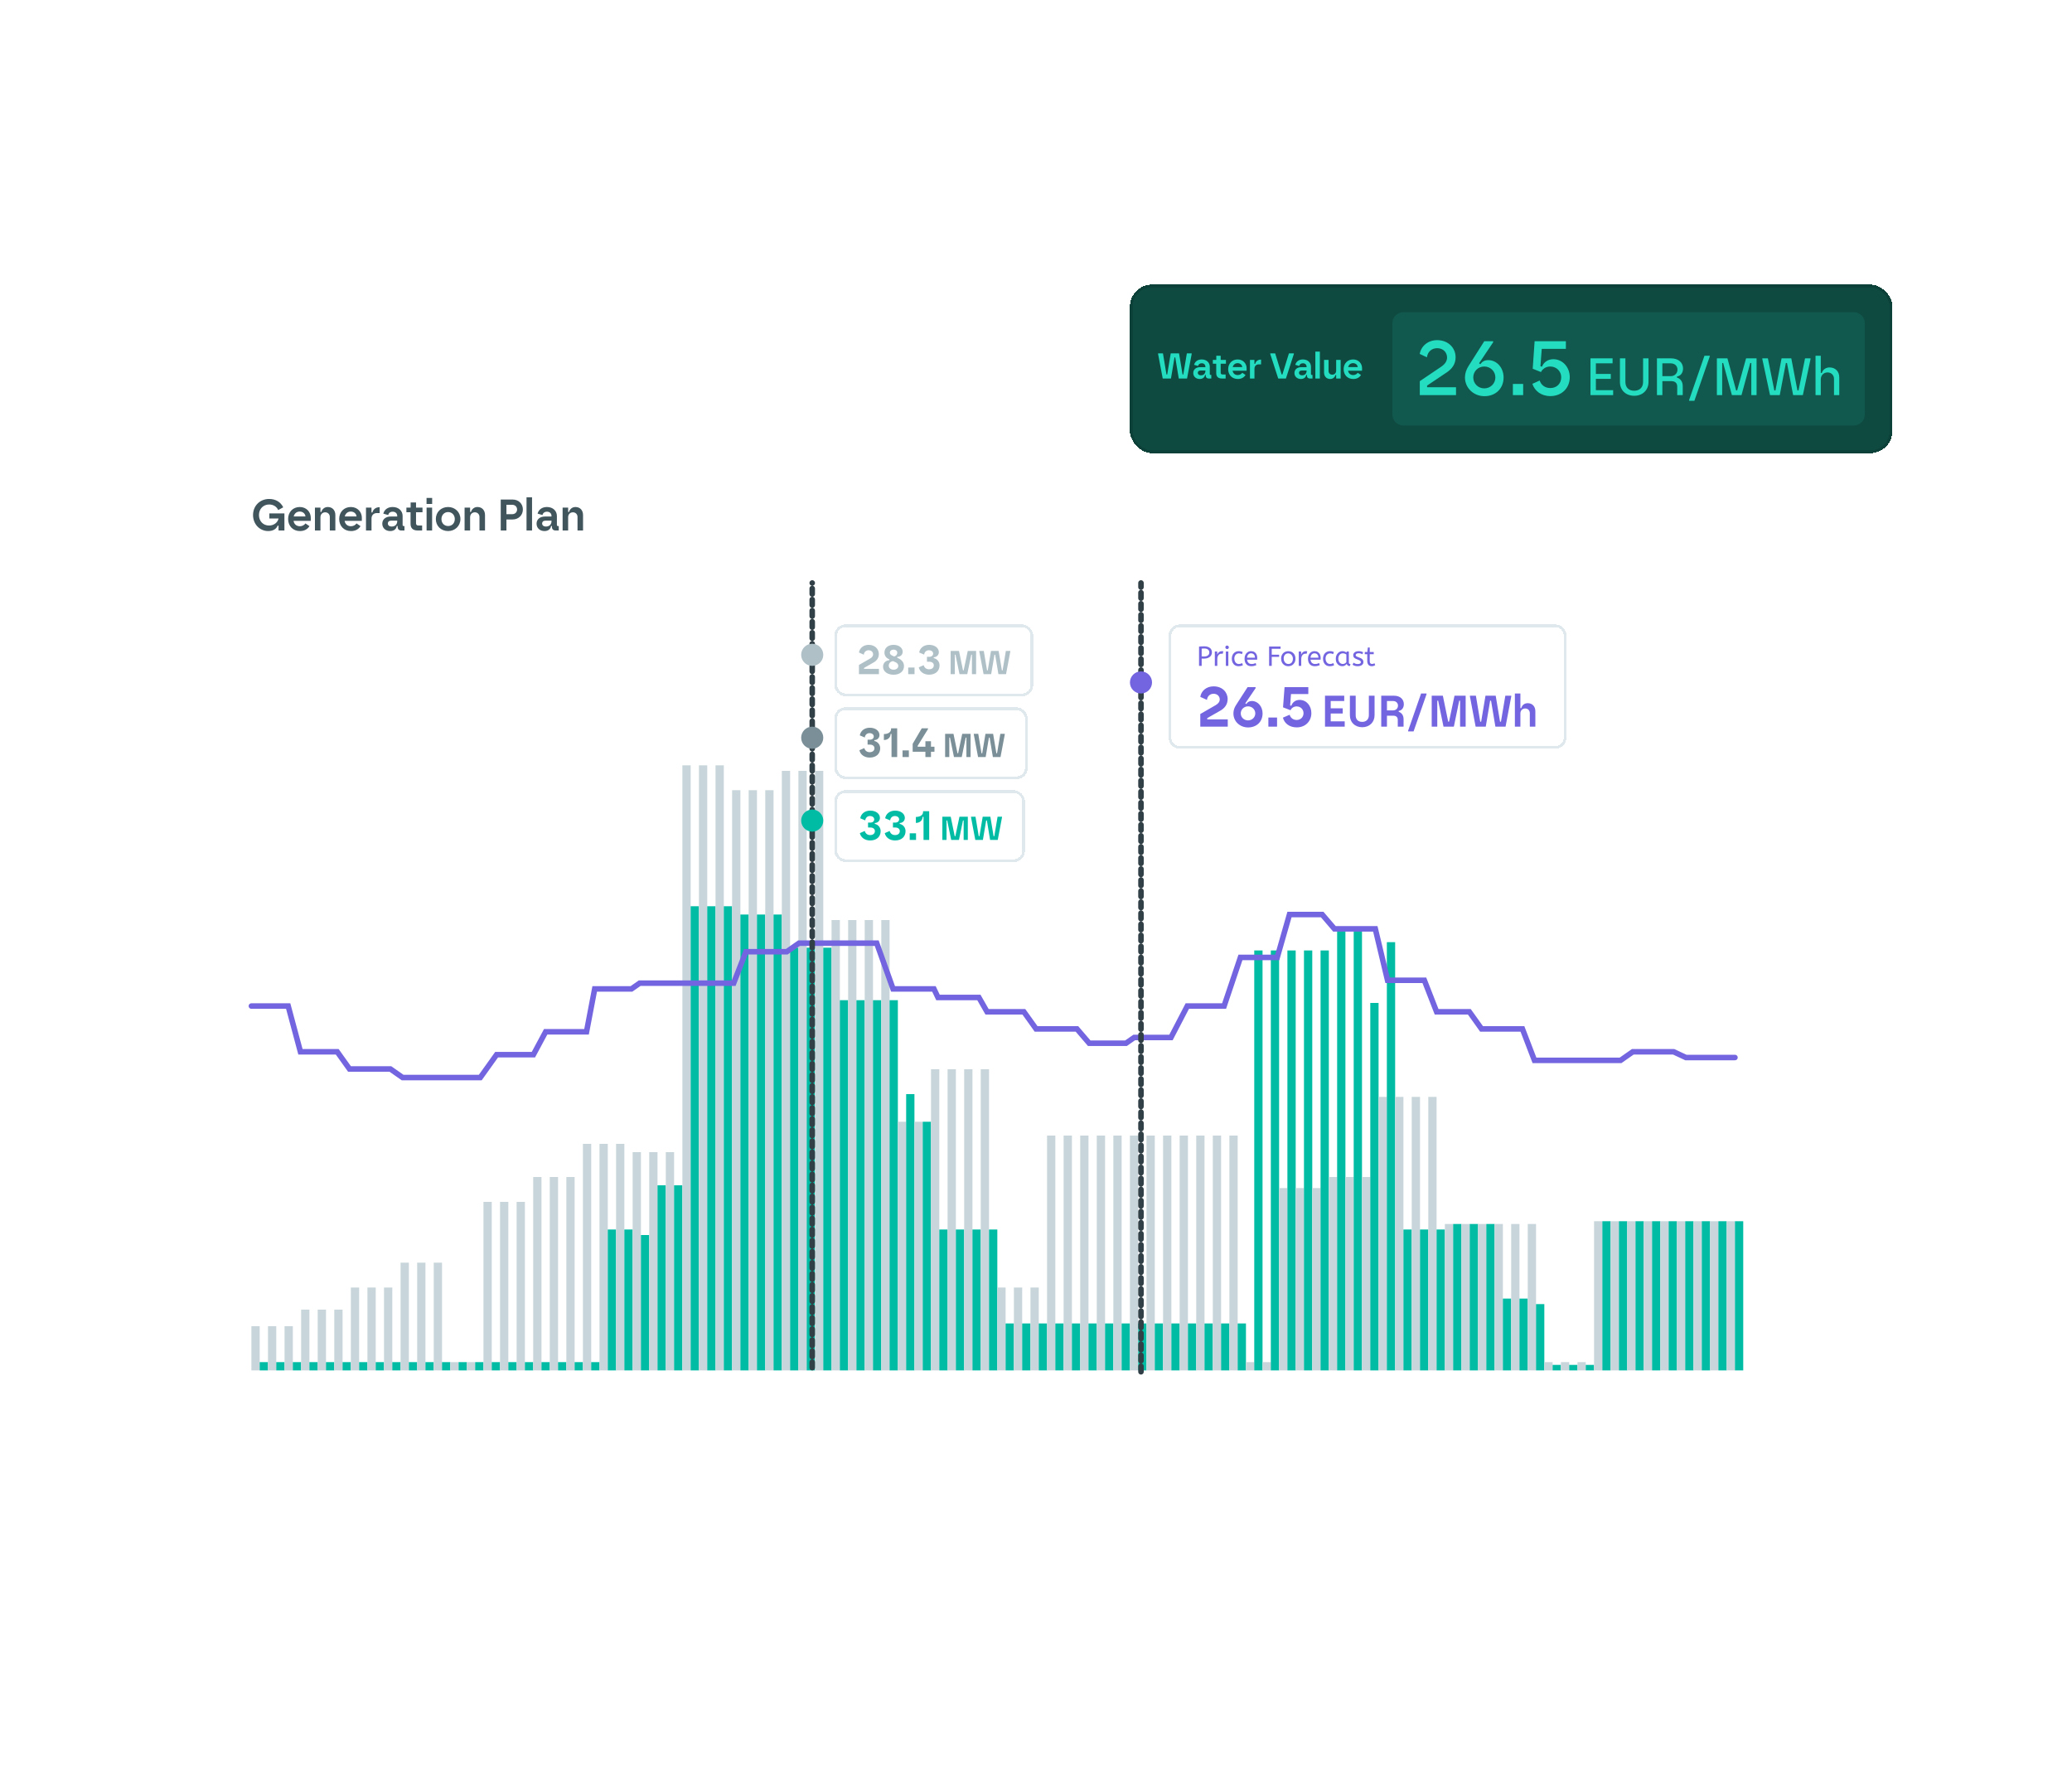 <svg width="750" height="640" viewBox="0 0 750 640" fill="none" xmlns="http://www.w3.org/2000/svg">
<line opacity="0.2" x1="17" y1="479.5" x2="703" y2="479.5" stroke="white"/>
<line opacity="0.18" x1="17" y1="459.5" x2="703" y2="459.5" stroke="white"/>
<line opacity="0.16" x1="17" y1="439.5" x2="703" y2="439.5" stroke="white"/>
<line opacity="0.14" x1="17" y1="419.5" x2="703" y2="419.5" stroke="white"/>
<line opacity="0.12" x1="17" y1="399.5" x2="703" y2="399.5" stroke="white"/>
<line opacity="0.1" x1="17" y1="379.5" x2="703" y2="379.5" stroke="white"/>
<line opacity="0.08" x1="17" y1="359.5" x2="703" y2="359.5" stroke="white"/>
<line opacity="0.06" x1="17" y1="339.5" x2="703" y2="339.5" stroke="white"/>
<line opacity="0.04" x1="17" y1="319.5" x2="703" y2="319.5" stroke="white"/>
<g filter="url(#filter0_d_1190_16942)">
<rect x="67" y="139" width="585" height="362" rx="8" fill="white"/>
<path d="M97.496 172.664V170.824H102.952V177H100.824V175.256H100.504C100.008 176.488 98.792 177.208 97.08 177.208C93.992 177.208 91.592 174.712 91.592 171.4C91.592 168.088 94.072 165.592 97.416 165.592C99.848 165.592 101.624 166.76 102.52 168.616L100.696 169.608C100.168 168.392 98.968 167.592 97.416 167.592C95.32 167.592 93.736 169.176 93.736 171.4C93.736 173.656 95.288 175.208 97.384 175.208C99.064 175.208 100.504 174.184 100.824 172.664H97.496ZM110.563 174.44L112.019 175.432C111.251 176.616 110.099 177.208 108.563 177.208C106.083 177.208 104.291 175.432 104.291 172.824C104.291 170.312 106.035 168.504 108.515 168.504C110.931 168.504 112.547 170.328 112.499 172.52L112.483 173.528H106.259C106.467 174.76 107.347 175.464 108.563 175.464C109.411 175.464 110.195 175.016 110.563 174.44ZM108.515 170.152C107.379 170.152 106.579 170.824 106.307 171.912H110.563C110.515 170.968 109.651 170.152 108.515 170.152ZM113.994 177V168.712H115.994V170.296H116.314C116.57 169.288 117.466 168.504 118.634 168.504C120.41 168.504 121.386 169.784 121.386 171.4V177H119.386V172.104C119.386 171.128 118.682 170.424 117.722 170.424C116.698 170.424 115.994 171.16 115.994 172.184V177H113.994ZM129.048 174.44L130.504 175.432C129.736 176.616 128.584 177.208 127.048 177.208C124.568 177.208 122.776 175.432 122.776 172.824C122.776 170.312 124.52 168.504 127 168.504C129.416 168.504 131.032 170.328 130.984 172.52L130.968 173.528H124.744C124.952 174.76 125.832 175.464 127.048 175.464C127.896 175.464 128.68 175.016 129.048 174.44ZM127 170.152C125.864 170.152 125.064 170.824 124.792 171.912H129.048C129 170.968 128.136 170.152 127 170.152ZM132.478 177V168.712H134.462V170.472H134.798C135.07 169.368 135.966 168.568 137.422 168.568V170.696H136.398C135.182 170.696 134.478 171.544 134.478 172.648V177H132.478ZM143.943 175.752V175.384H143.623C143.447 176.52 142.567 177.208 141.239 177.208C139.591 177.208 138.375 176.136 138.375 174.536C138.375 172.984 139.575 171.944 141.447 171.944H143.783V171.736C143.783 170.84 143.143 170.2 142.135 170.2C141.191 170.2 140.647 170.76 140.519 171.4L138.743 170.904C139.143 169.384 140.423 168.504 142.135 168.504C144.391 168.504 145.735 169.992 145.735 171.736V175.016C145.735 175.272 145.879 175.4 146.151 175.4H146.407V177H145.239C144.423 177 143.943 176.504 143.943 175.752ZM143.783 173.64V173.432H141.703C140.887 173.432 140.391 173.784 140.391 174.488C140.391 175.128 140.951 175.576 141.735 175.576C143.079 175.576 143.783 174.744 143.783 173.64ZM148.606 174.552V170.392H147.102V168.712H148.638V166.856H150.59V168.712H152.926V170.392H150.59V174.36C150.59 174.92 150.862 175.192 151.406 175.192H152.798V177H151.182C149.47 177 148.606 176.184 148.606 174.552ZM154.412 177V168.712H156.412V177H154.412ZM154.396 167.4V165.224H156.428V167.4H154.396ZM157.76 172.856C157.76 170.344 159.632 168.504 162.208 168.504C164.704 168.504 166.656 170.36 166.656 172.856C166.656 175.352 164.704 177.208 162.208 177.208C159.632 177.208 157.76 175.368 157.76 172.856ZM162.208 175.384C163.6 175.384 164.624 174.376 164.624 172.856C164.624 171.384 163.568 170.328 162.208 170.328C160.848 170.328 159.792 171.384 159.792 172.856C159.792 174.376 160.816 175.384 162.208 175.384ZM168.166 177V168.712H170.166V170.296H170.486C170.742 169.288 171.638 168.504 172.806 168.504C174.582 168.504 175.558 169.784 175.558 171.4V177H173.558V172.104C173.558 171.128 172.854 170.424 171.894 170.424C170.87 170.424 170.166 171.16 170.166 172.184V177H168.166ZM181.25 177V165.8H185.554C187.73 165.8 189.266 167.336 189.266 169.4C189.266 171.432 187.714 173.016 185.554 173.016H183.314V177H181.25ZM183.314 171.096H185.426C186.434 171.096 187.17 170.376 187.17 169.4C187.17 168.424 186.434 167.704 185.426 167.704H183.314V171.096ZM190.585 177V165H192.585V177H190.585ZM199.787 175.752V175.384H199.467C199.291 176.52 198.411 177.208 197.083 177.208C195.435 177.208 194.219 176.136 194.219 174.536C194.219 172.984 195.419 171.944 197.291 171.944H199.627V171.736C199.627 170.84 198.987 170.2 197.979 170.2C197.035 170.2 196.491 170.76 196.363 171.4L194.587 170.904C194.987 169.384 196.267 168.504 197.979 168.504C200.235 168.504 201.579 169.992 201.579 171.736V175.016C201.579 175.272 201.723 175.4 201.995 175.4H202.251V177H201.083C200.267 177 199.787 176.504 199.787 175.752ZM199.627 173.64V173.432H197.547C196.731 173.432 196.235 173.784 196.235 174.488C196.235 175.128 196.795 175.576 197.579 175.576C198.923 175.576 199.627 174.744 199.627 173.64ZM203.65 177V168.712H205.65V170.296H205.97C206.226 169.288 207.122 168.504 208.29 168.504C210.066 168.504 211.042 169.784 211.042 171.4V177H209.042V172.104C209.042 171.128 208.338 170.424 207.378 170.424C206.354 170.424 205.65 171.16 205.65 172.184V177H203.65Z" fill="#41555D"/>
<line x1="92.5" y1="465" x2="92.5" y2="481" stroke="#C8D6DB" stroke-width="3"/>
<line x1="95.5" y1="478" x2="95.5" y2="481" stroke="#00BCA4" stroke-width="3"/>
<line x1="98.5" y1="465" x2="98.5" y2="481" stroke="#C8D6DB" stroke-width="3"/>
<line x1="101.5" y1="478" x2="101.5" y2="481" stroke="#00BCA4" stroke-width="3"/>
<line x1="104.5" y1="465" x2="104.5" y2="481" stroke="#C8D6DB" stroke-width="3"/>
<line x1="107.5" y1="478" x2="107.5" y2="481" stroke="#00BCA4" stroke-width="3"/>
<line x1="110.5" y1="459" x2="110.5" y2="481" stroke="#C8D6DB" stroke-width="3"/>
<line x1="113.5" y1="478" x2="113.5" y2="481" stroke="#00BCA4" stroke-width="3"/>
<line x1="116.5" y1="459" x2="116.5" y2="481" stroke="#C8D6DB" stroke-width="3"/>
<line x1="119.5" y1="478" x2="119.5" y2="481" stroke="#00BCA4" stroke-width="3"/>
<line x1="122.5" y1="459" x2="122.5" y2="481" stroke="#C8D6DB" stroke-width="3"/>
<line x1="125.5" y1="478" x2="125.5" y2="481" stroke="#00BCA4" stroke-width="3"/>
<line x1="128.5" y1="451" x2="128.5" y2="481" stroke="#C8D6DB" stroke-width="3"/>
<line x1="131.5" y1="478" x2="131.5" y2="481" stroke="#00BCA4" stroke-width="3"/>
<line x1="134.5" y1="451" x2="134.5" y2="481" stroke="#C8D6DB" stroke-width="3"/>
<line x1="137.5" y1="478" x2="137.5" y2="481" stroke="#00BCA4" stroke-width="3"/>
<line x1="140.5" y1="451" x2="140.5" y2="481" stroke="#C8D6DB" stroke-width="3"/>
<line x1="143.5" y1="478" x2="143.5" y2="481" stroke="#00BCA4" stroke-width="3"/>
<line x1="146.5" y1="442" x2="146.5" y2="481" stroke="#C8D6DB" stroke-width="3"/>
<line x1="149.5" y1="478" x2="149.5" y2="481" stroke="#00BCA4" stroke-width="3"/>
<line x1="152.5" y1="442" x2="152.5" y2="481" stroke="#C8D6DB" stroke-width="3"/>
<line x1="155.5" y1="478" x2="155.5" y2="481" stroke="#00BCA4" stroke-width="3"/>
<line x1="158.5" y1="442" x2="158.5" y2="481" stroke="#C8D6DB" stroke-width="3"/>
<line x1="161.5" y1="478" x2="161.5" y2="481" stroke="#00BCA4" stroke-width="3"/>
<line x1="164.5" y1="478" x2="164.5" y2="481" stroke="#C8D6DB" stroke-width="3"/>
<line x1="167.5" y1="478" x2="167.5" y2="481" stroke="#00BCA4" stroke-width="3"/>
<line x1="170.5" y1="478" x2="170.5" y2="481" stroke="#C8D6DB" stroke-width="3"/>
<line x1="173.5" y1="478" x2="173.5" y2="481" stroke="#00BCA4" stroke-width="3"/>
<line x1="176.5" y1="420" x2="176.5" y2="481" stroke="#C8D6DB" stroke-width="3"/>
<line x1="179.5" y1="478" x2="179.5" y2="481" stroke="#00BCA4" stroke-width="3"/>
<line x1="182.5" y1="420" x2="182.5" y2="481" stroke="#C8D6DB" stroke-width="3"/>
<line x1="185.5" y1="478" x2="185.5" y2="481" stroke="#00BCA4" stroke-width="3"/>
<line x1="188.5" y1="420" x2="188.5" y2="481" stroke="#C8D6DB" stroke-width="3"/>
<line x1="191.5" y1="478" x2="191.5" y2="481" stroke="#00BCA4" stroke-width="3"/>
<line x1="194.5" y1="411" x2="194.5" y2="481" stroke="#C8D6DB" stroke-width="3"/>
<line x1="197.5" y1="478" x2="197.5" y2="481" stroke="#00BCA4" stroke-width="3"/>
<line x1="200.5" y1="411" x2="200.5" y2="481" stroke="#C8D6DB" stroke-width="3"/>
<line x1="203.5" y1="478" x2="203.5" y2="481" stroke="#00BCA4" stroke-width="3"/>
<line x1="206.5" y1="411" x2="206.5" y2="481" stroke="#C8D6DB" stroke-width="3"/>
<line x1="209.5" y1="478" x2="209.5" y2="481" stroke="#00BCA4" stroke-width="3"/>
<line x1="212.5" y1="399" x2="212.5" y2="481" stroke="#C8D6DB" stroke-width="3"/>
<line x1="215.5" y1="478" x2="215.5" y2="481" stroke="#00BCA4" stroke-width="3"/>
<line x1="218.5" y1="399" x2="218.5" y2="481" stroke="#C8D6DB" stroke-width="3"/>
<line x1="221.5" y1="430" x2="221.5" y2="481" stroke="#00BCA4" stroke-width="3"/>
<line x1="224.5" y1="399" x2="224.5" y2="481" stroke="#C8D6DB" stroke-width="3"/>
<line x1="227.5" y1="430" x2="227.5" y2="481" stroke="#00BCA4" stroke-width="3"/>
<line x1="230.5" y1="402" x2="230.5" y2="481" stroke="#C8D6DB" stroke-width="3"/>
<line x1="233.5" y1="432" x2="233.5" y2="481" stroke="#00BCA4" stroke-width="3"/>
<line x1="236.5" y1="402" x2="236.5" y2="481" stroke="#C8D6DB" stroke-width="3"/>
<line x1="239.5" y1="414" x2="239.5" y2="481" stroke="#00BCA4" stroke-width="3"/>
<line x1="242.5" y1="402" x2="242.5" y2="481" stroke="#C8D6DB" stroke-width="3"/>
<line x1="245.5" y1="414" x2="245.5" y2="481" stroke="#00BCA4" stroke-width="3"/>
<line x1="248.5" y1="262" x2="248.5" y2="481" stroke="#C8D6DB" stroke-width="3"/>
<line x1="251.5" y1="313" x2="251.5" y2="481" stroke="#00BCA4" stroke-width="3"/>
<line x1="254.5" y1="262" x2="254.5" y2="481" stroke="#C8D6DB" stroke-width="3"/>
<line x1="257.5" y1="313" x2="257.5" y2="481" stroke="#00BCA4" stroke-width="3"/>
<line x1="260.5" y1="262" x2="260.5" y2="481" stroke="#C8D6DB" stroke-width="3"/>
<line x1="263.5" y1="313" x2="263.5" y2="481" stroke="#00BCA4" stroke-width="3"/>
<line x1="266.5" y1="271" x2="266.5" y2="481" stroke="#C8D6DB" stroke-width="3"/>
<line x1="269.5" y1="316" x2="269.5" y2="481" stroke="#00BCA4" stroke-width="3"/>
<line x1="272.5" y1="271" x2="272.5" y2="481" stroke="#C8D6DB" stroke-width="3"/>
<line x1="275.5" y1="316" x2="275.5" y2="481" stroke="#00BCA4" stroke-width="3"/>
<line x1="278.5" y1="271" x2="278.5" y2="481" stroke="#C8D6DB" stroke-width="3"/>
<line x1="281.5" y1="316" x2="281.5" y2="481" stroke="#00BCA4" stroke-width="3"/>
<line x1="284.5" y1="264" x2="284.5" y2="481" stroke="#C8D6DB" stroke-width="3"/>
<line x1="287.5" y1="328" x2="287.5" y2="481" stroke="#00BCA4" stroke-width="3"/>
<line x1="290.5" y1="264" x2="290.5" y2="481" stroke="#C8D6DB" stroke-width="3"/>
<line x1="293.5" y1="328" x2="293.5" y2="481" stroke="#00BCA4" stroke-width="3"/>
<line x1="296.5" y1="264" x2="296.5" y2="481" stroke="#C8D6DB" stroke-width="3"/>
<line x1="299.5" y1="328" x2="299.5" y2="481" stroke="#00BCA4" stroke-width="3"/>
<line x1="302.5" y1="318" x2="302.5" y2="481" stroke="#C8D6DB" stroke-width="3"/>
<line x1="305.5" y1="347" x2="305.5" y2="481" stroke="#00BCA4" stroke-width="3"/>
<line x1="308.5" y1="318" x2="308.5" y2="481" stroke="#C8D6DB" stroke-width="3"/>
<line x1="311.5" y1="347" x2="311.5" y2="481" stroke="#00BCA4" stroke-width="3"/>
<line x1="314.5" y1="318" x2="314.5" y2="481" stroke="#C8D6DB" stroke-width="3"/>
<line x1="317.5" y1="347" x2="317.5" y2="481" stroke="#00BCA4" stroke-width="3"/>
<line x1="320.5" y1="318" x2="320.5" y2="481" stroke="#C8D6DB" stroke-width="3"/>
<line x1="323.5" y1="347" x2="323.5" y2="481" stroke="#00BCA4" stroke-width="3"/>
<line x1="326.5" y1="391" x2="326.5" y2="481" stroke="#C8D6DB" stroke-width="3"/>
<line x1="329.5" y1="381" x2="329.5" y2="481" stroke="#00BCA4" stroke-width="3"/>
<line x1="332.5" y1="391" x2="332.5" y2="481" stroke="#C8D6DB" stroke-width="3"/>
<line x1="335.5" y1="391" x2="335.5" y2="481" stroke="#00BCA4" stroke-width="3"/>
<line x1="338.5" y1="372" x2="338.5" y2="481" stroke="#C8D6DB" stroke-width="3"/>
<line x1="341.5" y1="430" x2="341.5" y2="481" stroke="#00BCA4" stroke-width="3"/>
<line x1="344.5" y1="372" x2="344.5" y2="481" stroke="#C8D6DB" stroke-width="3"/>
<line x1="347.5" y1="430" x2="347.5" y2="481" stroke="#00BCA4" stroke-width="3"/>
<line x1="350.5" y1="372" x2="350.5" y2="481" stroke="#C8D6DB" stroke-width="3"/>
<line x1="353.5" y1="430" x2="353.5" y2="481" stroke="#00BCA4" stroke-width="3"/>
<line x1="356.5" y1="372" x2="356.5" y2="481" stroke="#C8D6DB" stroke-width="3"/>
<line x1="359.5" y1="430" x2="359.5" y2="481" stroke="#00BCA4" stroke-width="3"/>
<line x1="362.5" y1="451" x2="362.5" y2="481" stroke="#C8D6DB" stroke-width="3"/>
<line x1="365.5" y1="464" x2="365.5" y2="481" stroke="#00BCA4" stroke-width="3"/>
<line x1="368.5" y1="451" x2="368.5" y2="481" stroke="#C8D6DB" stroke-width="3"/>
<line x1="371.5" y1="464" x2="371.5" y2="481" stroke="#00BCA4" stroke-width="3"/>
<line x1="374.5" y1="451" x2="374.5" y2="481" stroke="#C8D6DB" stroke-width="3"/>
<line x1="377.5" y1="464" x2="377.5" y2="481" stroke="#00BCA4" stroke-width="3"/>
<line x1="380.5" y1="396" x2="380.5" y2="481" stroke="#C8D6DB" stroke-width="3"/>
<line x1="383.5" y1="464" x2="383.5" y2="481" stroke="#00BCA4" stroke-width="3"/>
<line x1="386.5" y1="396" x2="386.5" y2="481" stroke="#C8D6DB" stroke-width="3"/>
<line x1="389.5" y1="464" x2="389.5" y2="481" stroke="#00BCA4" stroke-width="3"/>
<line x1="392.5" y1="396" x2="392.5" y2="481" stroke="#C8D6DB" stroke-width="3"/>
<line x1="395.5" y1="464" x2="395.5" y2="481" stroke="#00BCA4" stroke-width="3"/>
<line x1="398.5" y1="396" x2="398.5" y2="481" stroke="#C8D6DB" stroke-width="3"/>
<line x1="401.5" y1="464" x2="401.5" y2="481" stroke="#00BCA4" stroke-width="3"/>
<line x1="404.5" y1="396" x2="404.5" y2="481" stroke="#C8D6DB" stroke-width="3"/>
<line x1="407.5" y1="464" x2="407.5" y2="481" stroke="#00BCA4" stroke-width="3"/>
<line x1="410.5" y1="396" x2="410.5" y2="481" stroke="#C8D6DB" stroke-width="3"/>
<line x1="413.5" y1="464" x2="413.5" y2="481" stroke="#00BCA4" stroke-width="3"/>
<line x1="416.5" y1="396" x2="416.5" y2="481" stroke="#C8D6DB" stroke-width="3"/>
<line x1="419.5" y1="464" x2="419.5" y2="481" stroke="#00BCA4" stroke-width="3"/>
<line x1="422.5" y1="396" x2="422.5" y2="481" stroke="#C8D6DB" stroke-width="3"/>
<line x1="425.5" y1="464" x2="425.5" y2="481" stroke="#00BCA4" stroke-width="3"/>
<line x1="428.5" y1="396" x2="428.5" y2="481" stroke="#C8D6DB" stroke-width="3"/>
<line x1="431.5" y1="464" x2="431.5" y2="481" stroke="#00BCA4" stroke-width="3"/>
<line x1="434.5" y1="396" x2="434.5" y2="481" stroke="#C8D6DB" stroke-width="3"/>
<line x1="437.5" y1="464" x2="437.5" y2="481" stroke="#00BCA4" stroke-width="3"/>
<line x1="440.5" y1="396" x2="440.5" y2="481" stroke="#C8D6DB" stroke-width="3"/>
<line x1="443.5" y1="464" x2="443.5" y2="481" stroke="#00BCA4" stroke-width="3"/>
<line x1="446.5" y1="396" x2="446.5" y2="481" stroke="#C8D6DB" stroke-width="3"/>
<line x1="449.5" y1="464" x2="449.5" y2="481" stroke="#00BCA4" stroke-width="3"/>
<line x1="452.5" y1="478" x2="452.5" y2="481" stroke="#C8D6DB" stroke-width="3"/>
<line x1="455.5" y1="329" x2="455.5" y2="481" stroke="#00BCA4" stroke-width="3"/>
<line x1="458.5" y1="478" x2="458.5" y2="481" stroke="#C8D6DB" stroke-width="3"/>
<line x1="461.5" y1="329" x2="461.5" y2="481" stroke="#00BCA4" stroke-width="3"/>
<line x1="464.5" y1="415" x2="464.5" y2="481" stroke="#C8D6DB" stroke-width="3"/>
<line x1="467.5" y1="329" x2="467.5" y2="481" stroke="#00BCA4" stroke-width="3"/>
<line x1="470.5" y1="415" x2="470.5" y2="481" stroke="#C8D6DB" stroke-width="3"/>
<line x1="473.5" y1="329" x2="473.5" y2="481" stroke="#00BCA4" stroke-width="3"/>
<line x1="476.5" y1="415" x2="476.5" y2="481" stroke="#C8D6DB" stroke-width="3"/>
<line x1="479.5" y1="329" x2="479.5" y2="481" stroke="#00BCA4" stroke-width="3"/>
<line x1="482.5" y1="411" x2="482.5" y2="481" stroke="#C8D6DB" stroke-width="3"/>
<line x1="485.5" y1="322" x2="485.5" y2="481" stroke="#00BCA4" stroke-width="3"/>
<line x1="488.5" y1="411" x2="488.5" y2="481" stroke="#C8D6DB" stroke-width="3"/>
<line x1="491.5" y1="322" x2="491.5" y2="481" stroke="#00BCA4" stroke-width="3"/>
<line x1="494.5" y1="411" x2="494.5" y2="481" stroke="#C8D6DB" stroke-width="3"/>
<line x1="497.5" y1="348" x2="497.5" y2="481" stroke="#00BCA4" stroke-width="3"/>
<line x1="500.5" y1="382" x2="500.5" y2="481" stroke="#C8D6DB" stroke-width="3"/>
<line x1="503.5" y1="326" x2="503.5" y2="481" stroke="#00BCA4" stroke-width="3"/>
<line x1="506.5" y1="382" x2="506.5" y2="481" stroke="#C8D6DB" stroke-width="3"/>
<line x1="509.5" y1="430" x2="509.5" y2="481" stroke="#00BCA4" stroke-width="3"/>
<line x1="512.5" y1="382" x2="512.5" y2="481" stroke="#C8D6DB" stroke-width="3"/>
<line x1="515.5" y1="430" x2="515.5" y2="481" stroke="#00BCA4" stroke-width="3"/>
<line x1="518.5" y1="382" x2="518.5" y2="481" stroke="#C8D6DB" stroke-width="3"/>
<line x1="521.5" y1="430" x2="521.5" y2="481" stroke="#00BCA4" stroke-width="3"/>
<line x1="524.5" y1="428" x2="524.5" y2="481" stroke="#C8D6DB" stroke-width="3"/>
<line x1="527.5" y1="428" x2="527.5" y2="481" stroke="#00BCA4" stroke-width="3"/>
<line x1="530.5" y1="428" x2="530.5" y2="481" stroke="#C8D6DB" stroke-width="3"/>
<line x1="533.5" y1="428" x2="533.5" y2="481" stroke="#00BCA4" stroke-width="3"/>
<line x1="536.5" y1="428" x2="536.5" y2="481" stroke="#C8D6DB" stroke-width="3"/>
<line x1="539.5" y1="428" x2="539.5" y2="481" stroke="#00BCA4" stroke-width="3"/>
<line x1="542.5" y1="428" x2="542.5" y2="481" stroke="#C8D6DB" stroke-width="3"/>
<line x1="545.5" y1="455" x2="545.5" y2="481" stroke="#00BCA4" stroke-width="3"/>
<line x1="548.5" y1="428" x2="548.5" y2="481" stroke="#C8D6DB" stroke-width="3"/>
<line x1="551.5" y1="455" x2="551.5" y2="481" stroke="#00BCA4" stroke-width="3"/>
<line x1="554.5" y1="428" x2="554.5" y2="481" stroke="#C8D6DB" stroke-width="3"/>
<line x1="557.5" y1="457" x2="557.5" y2="481" stroke="#00BCA4" stroke-width="3"/>
<line x1="560.5" y1="478" x2="560.5" y2="481" stroke="#C8D6DB" stroke-width="3"/>
<line x1="563.5" y1="479" x2="563.5" y2="481" stroke="#00BCA4" stroke-width="3"/>
<line x1="566.5" y1="478" x2="566.5" y2="481" stroke="#C8D6DB" stroke-width="3"/>
<line x1="569.5" y1="479" x2="569.5" y2="481" stroke="#00BCA4" stroke-width="3"/>
<line x1="572.5" y1="478" x2="572.5" y2="481" stroke="#C8D6DB" stroke-width="3"/>
<line x1="575.5" y1="479" x2="575.5" y2="481" stroke="#00BCA4" stroke-width="3"/>
<line x1="578.5" y1="427" x2="578.5" y2="481" stroke="#C8D6DB" stroke-width="3"/>
<line x1="581.5" y1="427" x2="581.5" y2="481" stroke="#00BCA4" stroke-width="3"/>
<line x1="584.5" y1="427" x2="584.5" y2="481" stroke="#C8D6DB" stroke-width="3"/>
<line x1="587.5" y1="427" x2="587.5" y2="481" stroke="#00BCA4" stroke-width="3"/>
<line x1="590.5" y1="427" x2="590.5" y2="481" stroke="#C8D6DB" stroke-width="3"/>
<line x1="593.5" y1="427" x2="593.5" y2="481" stroke="#00BCA4" stroke-width="3"/>
<line x1="596.5" y1="427" x2="596.5" y2="481" stroke="#C8D6DB" stroke-width="3"/>
<line x1="599.5" y1="427" x2="599.5" y2="481" stroke="#00BCA4" stroke-width="3"/>
<line x1="602.5" y1="427" x2="602.5" y2="481" stroke="#C8D6DB" stroke-width="3"/>
<line x1="605.5" y1="427" x2="605.5" y2="481" stroke="#00BCA4" stroke-width="3"/>
<line x1="608.5" y1="427" x2="608.5" y2="481" stroke="#C8D6DB" stroke-width="3"/>
<line x1="611.5" y1="427" x2="611.5" y2="481" stroke="#00BCA4" stroke-width="3"/>
<line x1="614.5" y1="427" x2="614.5" y2="481" stroke="#C8D6DB" stroke-width="3"/>
<line x1="617.5" y1="427" x2="617.5" y2="481" stroke="#00BCA4" stroke-width="3"/>
<line x1="620.5" y1="427" x2="620.5" y2="481" stroke="#C8D6DB" stroke-width="3"/>
<line x1="623.5" y1="427" x2="623.5" y2="481" stroke="#00BCA4" stroke-width="3"/>
<line x1="626.5" y1="427" x2="626.5" y2="481" stroke="#C8D6DB" stroke-width="3"/>
<line x1="629.5" y1="427" x2="629.5" y2="481" stroke="#00BCA4" stroke-width="3"/>
<path d="M91 349.123H104.314L108.752 365.684H122.066L126.504 371.895H141.298L145.736 375H173.843L179.76 366.719H193.074L197.512 358.439H212.306L215.264 342.912H228.579L231.537 340.842H265.562L270 329.456H284.793L289.231 326.351H317.339L323.256 342.912H338.05L339.529 346.018H354.322L357.281 351.193H370.595L375.033 357.404H389.826L394.264 362.579H407.579L410.537 360.509H423.851L429.769 349.123H443.083L449 331.526H462.314L466.752 316H478.587L483.025 321.175H497.818L502.256 339.807H515.57L520.008 351.193H531.843L536.281 357.404H551.074L555.435 368.789H586.579L591.017 365.684H605.81L610.248 367.754H628" stroke="#7364E0" stroke-width="2" stroke-linecap="round"/>
<path d="M413 481.5L413 196" stroke="#314046" stroke-width="2" stroke-linecap="round" stroke-dasharray="2 2"/>
<circle cx="413" cy="232" r="3.5" fill="#7364E0" stroke="#7364E0"/>
<g filter="url(#filter1_d_1190_16942)">
<path d="M423 213C423 210.791 424.791 209 427 209H563C565.209 209 567 210.791 567 213V250C567 252.209 565.209 254 563 254H427C424.791 254 423 252.209 423 250V213Z" fill="white" shape-rendering="crispEdges"/>
<path d="M427 209.5H563C564.933 209.5 566.5 211.067 566.5 213V250C566.5 251.933 564.933 253.5 563 253.5H427C425.067 253.5 423.5 251.933 423.5 250V213C423.5 211.067 425.067 209.5 427 209.5Z" stroke="#DFE9ED" shape-rendering="crispEdges"/>
<path d="M434.017 224V217.02C434.291 216.987 434.591 216.963 434.917 216.95C435.251 216.93 435.594 216.92 435.947 216.92C436.527 216.92 437.021 217.013 437.427 217.2C437.834 217.38 438.144 217.63 438.357 217.95C438.571 218.27 438.677 218.637 438.677 219.05C438.677 219.55 438.554 219.973 438.307 220.32C438.061 220.667 437.717 220.933 437.277 221.12C436.837 221.3 436.327 221.39 435.747 221.39C435.467 221.39 435.207 221.38 434.967 221.36V224H434.017ZM435.867 220.6C436.461 220.6 436.921 220.467 437.247 220.2C437.574 219.933 437.737 219.577 437.737 219.13C437.737 218.697 437.581 218.353 437.267 218.1C436.954 217.847 436.507 217.72 435.927 217.72C435.747 217.72 435.577 217.723 435.417 217.73C435.257 217.737 435.107 217.747 434.967 217.76V220.55C435.074 220.563 435.204 220.577 435.357 220.59C435.511 220.597 435.681 220.6 435.867 220.6ZM439.728 224V218.8H440.598V219.93C440.684 219.71 440.801 219.507 440.948 219.32C441.094 219.127 441.278 218.973 441.498 218.86C441.718 218.74 441.974 218.68 442.268 218.68C442.368 218.68 442.468 218.687 442.568 218.7C442.668 218.707 442.751 218.72 442.818 218.74L442.548 219.67C442.421 219.617 442.271 219.59 442.098 219.59C441.851 219.59 441.614 219.66 441.388 219.8C441.168 219.94 440.984 220.157 440.838 220.45C440.698 220.743 440.628 221.117 440.628 221.57V224H439.728ZM443.722 224V218.8H444.622V224H443.722ZM444.172 217.91C443.999 217.91 443.849 217.847 443.722 217.72C443.602 217.593 443.542 217.447 443.542 217.28C443.542 217.087 443.599 216.933 443.712 216.82C443.825 216.707 443.979 216.65 444.172 216.65C444.345 216.65 444.492 216.713 444.612 216.84C444.739 216.96 444.802 217.107 444.802 217.28C444.802 217.467 444.745 217.62 444.632 217.74C444.519 217.853 444.365 217.91 444.172 217.91ZM448.322 224.12C447.829 224.12 447.395 224.007 447.022 223.78C446.655 223.547 446.372 223.227 446.172 222.82C445.972 222.407 445.872 221.933 445.872 221.4C445.872 220.9 445.972 220.443 446.172 220.03C446.379 219.617 446.672 219.29 447.052 219.05C447.432 218.803 447.879 218.68 448.392 218.68C448.685 218.68 448.942 218.707 449.162 218.76C449.389 218.813 449.605 218.89 449.812 218.99L449.542 219.75C449.355 219.657 449.175 219.59 449.002 219.55C448.835 219.503 448.649 219.48 448.442 219.48C447.975 219.48 447.582 219.65 447.262 219.99C446.949 220.323 446.792 220.787 446.792 221.38C446.792 221.74 446.859 222.067 446.992 222.36C447.125 222.653 447.309 222.887 447.542 223.06C447.782 223.233 448.062 223.32 448.382 223.32C448.635 223.32 448.852 223.293 449.032 223.24C449.212 223.18 449.405 223.097 449.612 222.99L449.892 223.75C449.685 223.863 449.452 223.953 449.192 224.02C448.939 224.087 448.649 224.12 448.322 224.12ZM452.921 224.12C452.174 224.12 451.581 223.883 451.141 223.41C450.708 222.93 450.491 222.26 450.491 221.4C450.491 220.88 450.588 220.417 450.781 220.01C450.981 219.597 451.258 219.273 451.611 219.04C451.964 218.8 452.374 218.68 452.841 218.68C453.341 218.68 453.754 218.79 454.081 219.01C454.414 219.223 454.664 219.513 454.831 219.88C454.998 220.247 455.081 220.65 455.081 221.09C455.081 221.323 455.071 221.55 455.051 221.77H451.411C451.471 222.257 451.641 222.637 451.921 222.91C452.201 223.183 452.571 223.32 453.031 223.32C453.331 223.32 453.601 223.29 453.841 223.23C454.081 223.163 454.311 223.08 454.531 222.98L454.741 223.75C454.501 223.857 454.231 223.943 453.931 224.01C453.631 224.083 453.294 224.12 452.921 224.12ZM451.401 221.04H454.251C454.251 220.533 454.124 220.143 453.871 219.87C453.618 219.597 453.268 219.46 452.821 219.46C452.434 219.46 452.114 219.597 451.861 219.87C451.608 220.137 451.454 220.527 451.401 221.04ZM459.379 224V217H463.529V217.82H460.329V219.96H462.999V220.74H460.329V224H459.379ZM466.322 224.12C465.829 224.12 465.385 224.007 464.992 223.78C464.599 223.547 464.289 223.227 464.062 222.82C463.842 222.407 463.732 221.933 463.732 221.4C463.732 220.84 463.845 220.357 464.072 219.95C464.299 219.543 464.609 219.23 465.002 219.01C465.395 218.79 465.835 218.68 466.322 218.68C466.809 218.68 467.245 218.79 467.632 219.01C468.025 219.23 468.335 219.543 468.562 219.95C468.795 220.35 468.912 220.827 468.912 221.38C468.912 221.933 468.799 222.417 468.572 222.83C468.345 223.237 468.035 223.553 467.642 223.78C467.255 224.007 466.815 224.12 466.322 224.12ZM466.322 223.32C466.849 223.32 467.259 223.143 467.552 222.79C467.845 222.43 467.992 221.967 467.992 221.4C467.992 221.053 467.919 220.737 467.772 220.45C467.625 220.157 467.425 219.923 467.172 219.75C466.925 219.57 466.642 219.48 466.322 219.48C465.795 219.48 465.385 219.653 465.092 220C464.799 220.347 464.652 220.807 464.652 221.38C464.652 221.727 464.725 222.05 464.872 222.35C465.019 222.643 465.215 222.88 465.462 223.06C465.715 223.233 466.002 223.32 466.322 223.32ZM470.109 224V218.8H470.979V219.93C471.065 219.71 471.182 219.507 471.329 219.32C471.475 219.127 471.659 218.973 471.879 218.86C472.099 218.74 472.355 218.68 472.649 218.68C472.749 218.68 472.849 218.687 472.949 218.7C473.049 218.707 473.132 218.72 473.199 218.74L472.929 219.67C472.802 219.617 472.652 219.59 472.479 219.59C472.232 219.59 471.995 219.66 471.769 219.8C471.549 219.94 471.365 220.157 471.219 220.45C471.079 220.743 471.009 221.117 471.009 221.57V224H470.109ZM475.88 224.12C475.133 224.12 474.54 223.883 474.1 223.41C473.667 222.93 473.45 222.26 473.45 221.4C473.45 220.88 473.547 220.417 473.74 220.01C473.94 219.597 474.217 219.273 474.57 219.04C474.923 218.8 475.333 218.68 475.8 218.68C476.3 218.68 476.713 218.79 477.04 219.01C477.373 219.223 477.623 219.513 477.79 219.88C477.957 220.247 478.04 220.65 478.04 221.09C478.04 221.323 478.03 221.55 478.01 221.77H474.37C474.43 222.257 474.6 222.637 474.88 222.91C475.16 223.183 475.53 223.32 475.99 223.32C476.29 223.32 476.56 223.29 476.8 223.23C477.04 223.163 477.27 223.08 477.49 222.98L477.7 223.75C477.46 223.857 477.19 223.943 476.89 224.01C476.59 224.083 476.253 224.12 475.88 224.12ZM474.36 221.04H477.21C477.21 220.533 477.083 220.143 476.83 219.87C476.577 219.597 476.227 219.46 475.78 219.46C475.393 219.46 475.073 219.597 474.82 219.87C474.567 220.137 474.413 220.527 474.36 221.04ZM481.339 224.12C480.846 224.12 480.413 224.007 480.039 223.78C479.673 223.547 479.389 223.227 479.189 222.82C478.989 222.407 478.889 221.933 478.889 221.4C478.889 220.9 478.989 220.443 479.189 220.03C479.396 219.617 479.689 219.29 480.069 219.05C480.449 218.803 480.896 218.68 481.409 218.68C481.703 218.68 481.959 218.707 482.179 218.76C482.406 218.813 482.623 218.89 482.829 218.99L482.559 219.75C482.373 219.657 482.193 219.59 482.019 219.55C481.853 219.503 481.666 219.48 481.459 219.48C480.993 219.48 480.599 219.65 480.279 219.99C479.966 220.323 479.809 220.787 479.809 221.38C479.809 221.74 479.876 222.067 480.009 222.36C480.143 222.653 480.326 222.887 480.559 223.06C480.799 223.233 481.079 223.32 481.399 223.32C481.653 223.32 481.869 223.293 482.049 223.24C482.229 223.18 482.423 223.097 482.629 222.99L482.909 223.75C482.703 223.863 482.469 223.953 482.209 224.02C481.956 224.087 481.666 224.12 481.339 224.12ZM485.849 224.12C485.415 224.12 485.022 224.01 484.669 223.79C484.315 223.57 484.032 223.26 483.819 222.86C483.612 222.453 483.509 221.977 483.509 221.43C483.509 220.91 483.612 220.443 483.819 220.03C484.032 219.617 484.322 219.29 484.689 219.05C485.062 218.803 485.489 218.68 485.969 218.68C486.269 218.68 486.539 218.733 486.779 218.84C487.025 218.94 487.239 219.067 487.419 219.22V218.8H488.239V222.74C488.239 222.993 488.299 223.16 488.419 223.24C488.545 223.313 488.682 223.35 488.829 223.35L488.639 224.05C487.999 224.05 487.612 223.79 487.479 223.27C487.325 223.483 487.115 223.68 486.849 223.86C486.589 224.033 486.255 224.12 485.849 224.12ZM486.049 223.32C486.302 223.32 486.542 223.26 486.769 223.14C486.995 223.013 487.185 222.857 487.339 222.67V219.88C487.159 219.753 486.959 219.653 486.739 219.58C486.525 219.5 486.299 219.46 486.059 219.46C485.739 219.46 485.455 219.543 485.209 219.71C484.969 219.87 484.779 220.097 484.639 220.39C484.499 220.677 484.429 221.013 484.429 221.4C484.429 221.773 484.499 222.107 484.639 222.4C484.779 222.687 484.972 222.913 485.219 223.08C485.465 223.24 485.742 223.32 486.049 223.32ZM491.43 224.12C491.037 224.12 490.68 224.07 490.36 223.97C490.047 223.87 489.787 223.74 489.58 223.58L489.96 222.83C490.134 222.977 490.35 223.1 490.61 223.2C490.877 223.293 491.16 223.34 491.46 223.34C491.834 223.34 492.114 223.28 492.3 223.16C492.494 223.033 492.59 222.873 492.59 222.68C492.59 222.54 492.554 222.417 492.48 222.31C492.414 222.203 492.287 222.1 492.1 222C491.914 221.893 491.644 221.78 491.29 221.66C490.804 221.493 490.437 221.297 490.19 221.07C489.95 220.837 489.83 220.517 489.83 220.11C489.83 219.71 490.004 219.373 490.35 219.1C490.704 218.82 491.19 218.68 491.81 218.68C492.144 218.68 492.44 218.717 492.7 218.79C492.96 218.857 493.194 218.943 493.4 219.05L493.15 219.79C492.97 219.683 492.764 219.597 492.53 219.53C492.304 219.463 492.05 219.43 491.77 219.43C491.424 219.43 491.16 219.5 490.98 219.64C490.8 219.78 490.71 219.933 490.71 220.1C490.71 220.26 490.78 220.397 490.92 220.51C491.06 220.623 491.334 220.747 491.74 220.88C492.4 221.1 492.86 221.343 493.12 221.61C493.38 221.877 493.51 222.21 493.51 222.61C493.51 223.077 493.32 223.447 492.94 223.72C492.567 223.987 492.064 224.12 491.43 224.12ZM496.528 224.12C496.028 224.12 495.632 223.957 495.338 223.63C495.052 223.297 494.908 222.823 494.908 222.21V219.77H494.008V218.99H494.928L495.118 217.35H495.808V218.99H497.248V219.77H495.808V222.28C495.808 222.667 495.888 222.937 496.048 223.09C496.215 223.243 496.412 223.32 496.638 223.32C496.805 223.32 496.962 223.293 497.108 223.24C497.262 223.187 497.402 223.123 497.528 223.05L497.778 223.77C497.645 223.85 497.465 223.927 497.238 224C497.012 224.08 496.775 224.12 496.528 224.12Z" fill="#7364E0"/>
<path d="M434.469 246V241.424L440.079 238.19C441.025 237.64 441.509 236.958 441.509 236.122C441.509 235.088 440.695 234.098 439.287 234.098C437.879 234.098 436.977 235.11 436.889 236.32L434.469 235.22C434.799 233.086 436.647 231.414 439.287 231.414C442.455 231.414 444.369 233.548 444.369 235.99C444.369 237.926 443.335 239.422 441.289 240.456L436.977 242.92V243.36H444.413V246H434.469ZM447.447 238.124L451.583 231.7H454.487V232.074L450.769 237.552L451.121 237.816C451.561 237.09 452.243 236.716 453.145 236.716C455.323 236.716 457.017 238.74 457.017 241.204C457.017 244.262 454.817 246.286 451.759 246.286C448.877 246.286 446.457 244.174 446.457 241.204C446.457 240.148 446.787 239.114 447.447 238.124ZM449.119 241.204C449.119 242.634 450.285 243.734 451.759 243.734C453.189 243.734 454.377 242.634 454.377 241.204C454.377 239.774 453.189 238.652 451.759 238.652C450.285 238.652 449.119 239.774 449.119 241.204ZM459.112 246V242.7H462.258V246H459.112ZM464.375 242.744L466.817 241.688C467.081 242.678 467.939 243.58 469.347 243.58C470.821 243.58 471.833 242.524 471.833 241.116C471.833 239.774 470.799 238.674 469.325 238.674C468.269 238.674 467.411 239.334 467.147 240.06L464.419 239.004L464.969 231.7H473.571V234.208H467.301L466.993 238.322L467.411 238.454C467.829 237.2 468.907 236.32 470.403 236.32C472.933 236.32 474.671 238.454 474.671 241.116C474.671 243.954 472.603 246.264 469.369 246.264C466.729 246.264 464.903 244.79 464.375 242.744Z" fill="#7364E0"/>
<path d="M479.609 246V234.8H486.569V236.72H481.673V239.36H486.025V241.232H481.673V244.08H486.745V246H479.609ZM488.621 241.904V234.8H490.717V241.888C490.717 243.36 491.549 244.272 493.085 244.272C494.541 244.272 495.485 243.328 495.485 241.872V234.8H497.549V241.888C497.549 244.384 495.709 246.208 493.085 246.208C490.413 246.208 488.621 244.4 488.621 241.904ZM499.968 246V234.8H504.576C506.8 234.8 508.144 236.08 508.144 237.872C508.144 239.168 507.424 240.128 506.288 240.304V240.624C507.232 240.928 508.048 241.776 508.048 243.264V246H505.952V243.52C505.952 242.608 505.392 242.032 504.32 242.032H502.032V246H499.968ZM502.032 240.112H504.288C505.264 240.112 506.032 239.376 506.032 238.4C506.032 237.44 505.328 236.72 504.256 236.72H502.032V240.112ZM509.701 247.728V247.456L514.389 234H516.357V234.272L511.669 247.728H509.701ZM518.234 246V234.8H522.266L524.202 244.192H524.506L526.49 234.8H530.522V246H528.506V236.608H528.186L526.25 246H522.506L520.57 236.608H520.25V246H518.234ZM534.132 246L532.068 235.072V234.8H534.228L535.796 244.192H536.132L537.7 234.8H541.396L542.964 244.192H543.3L544.884 234.8H547.028V235.072L544.964 246H541.284L539.716 236.608H539.38L537.796 246H534.132ZM548.338 246V234H550.338V239.296H550.658C550.93 238.208 551.81 237.504 552.978 237.504C554.722 237.504 555.746 238.752 555.746 240.4V246H553.746V241.104C553.746 240.128 553.042 239.424 552.082 239.424C551.058 239.424 550.338 240.16 550.338 241.184V246H548.338Z" fill="#7364E0"/>
</g>
<path d="M294 480V196" stroke="#314046" stroke-width="2" stroke-linecap="round" stroke-dasharray="2 2"/>
<g filter="url(#filter2_d_1190_16942)">
<rect x="302" y="269" width="69" height="26" rx="4" fill="white" shape-rendering="crispEdges"/>
<rect x="302.5" y="269.5" width="68" height="25" rx="3.5" stroke="#DFE9ED" shape-rendering="crispEdges"/>
<path d="M311.244 284.536L313.02 283.752C313.228 284.568 313.868 285.24 314.956 285.24C316.06 285.24 316.684 284.648 316.684 283.8C316.684 283.08 316.092 282.504 315.084 282.504H314.204V280.728H315.02C315.916 280.728 316.444 280.2 316.444 279.576C316.444 278.92 315.9 278.344 314.892 278.344C313.916 278.344 313.276 279.048 313.196 279.928L311.388 279.16C311.628 277.608 312.988 276.392 314.988 276.392C317.164 276.392 318.508 277.608 318.508 279.032C318.508 280.04 317.756 280.856 316.652 280.872V281.192C317.868 281.432 318.764 282.52 318.764 283.8C318.764 285.736 317.436 287.192 314.956 287.192C313.02 287.192 311.564 286.088 311.244 284.536ZM320.26 284.536L322.036 283.752C322.244 284.568 322.884 285.24 323.972 285.24C325.076 285.24 325.7 284.648 325.7 283.8C325.7 283.08 325.108 282.504 324.1 282.504H323.22V280.728H324.036C324.932 280.728 325.46 280.2 325.46 279.576C325.46 278.92 324.916 278.344 323.908 278.344C322.932 278.344 322.292 279.048 322.212 279.928L320.404 279.16C320.644 277.608 322.004 276.392 324.004 276.392C326.18 276.392 327.524 277.608 327.524 279.032C327.524 280.04 326.772 280.856 325.668 280.872V281.192C326.884 281.432 327.78 282.52 327.78 283.8C327.78 285.736 326.452 287.192 323.972 287.192C322.036 287.192 320.58 286.088 320.26 284.536ZM329.291 287V284.6H331.579V287H329.291ZM334.29 287V278.648H333.97C333.89 280.04 332.866 280.84 331.522 280.84V278.68C333.01 278.68 334.13 278.04 334.13 276.84V276.6H336.338V287H334.29Z" fill="#00BCA4"/>
<path d="M341.105 287V278.6H344.129L345.581 285.644H345.809L347.297 278.6H350.321V287H348.809V279.956H348.569L347.117 287H344.309L342.857 279.956H342.617V287H341.105ZM353.029 287L351.481 278.804V278.6H353.101L354.277 285.644H354.529L355.705 278.6H358.477L359.653 285.644H359.905L361.093 278.6H362.701V278.804L361.153 287H358.393L357.217 279.956H356.965L355.777 287H353.029Z" fill="#00BCA4"/>
</g>
<circle cx="294" cy="282" r="3.5" fill="#00BCA4" stroke="#00BCA4"/>
<g filter="url(#filter3_d_1190_16942)">
<rect x="302" y="239" width="70" height="26" rx="4" fill="white" shape-rendering="crispEdges"/>
<rect x="302.5" y="239.5" width="69" height="25" rx="3.5" stroke="#DFE9ED" shape-rendering="crispEdges"/>
<path d="M311.08 254.536L312.856 253.752C313.064 254.568 313.704 255.24 314.792 255.24C315.896 255.24 316.52 254.648 316.52 253.8C316.52 253.08 315.928 252.504 314.92 252.504H314.04V250.728H314.856C315.752 250.728 316.28 250.2 316.28 249.576C316.28 248.92 315.736 248.344 314.728 248.344C313.752 248.344 313.112 249.048 313.032 249.928L311.224 249.16C311.464 247.608 312.824 246.392 314.824 246.392C317 246.392 318.344 247.608 318.344 249.032C318.344 250.04 317.592 250.856 316.488 250.872V251.192C317.704 251.432 318.6 252.52 318.6 253.8C318.6 255.736 317.272 257.192 314.792 257.192C312.856 257.192 311.4 256.088 311.08 254.536ZM322.704 257V248.648H322.384C322.304 250.04 321.28 250.84 319.936 250.84V248.68C321.424 248.68 322.544 248.04 322.544 246.84V246.6H324.752V257H322.704ZM326.69 257V254.6H328.978V257H326.69ZM330.358 255.08V252.216L333.654 246.6H335.91V246.872L332.166 252.936V253.256H334.966V251.288H336.982V253.256H338.246V255.08H336.982V257H334.966V255.08H330.358Z" fill="#7A8F97"/>
<path d="M342.105 257V248.6H345.129L346.581 255.644H346.809L348.297 248.6H351.321V257H349.809V249.956H349.569L348.117 257H345.309L343.857 249.956H343.617V257H342.105ZM354.029 257L352.481 248.804V248.6H354.101L355.277 255.644H355.529L356.705 248.6H359.477L360.653 255.644H360.905L362.093 248.6H363.701V248.804L362.153 257H359.393L358.217 249.956H357.965L356.777 257H354.029Z" fill="#7A8F97"/>
</g>
<circle cx="294" cy="252" r="3.5" fill="#7A8F97" stroke="#7A8F97"/>
<g filter="url(#filter4_d_1190_16942)">
<rect x="302" y="209" width="72" height="26" rx="4" fill="white" shape-rendering="crispEdges"/>
<rect x="302.5" y="209.5" width="71" height="25" rx="3.5" stroke="#DFE9ED" shape-rendering="crispEdges"/>
<path d="M310.916 227V223.672L314.996 221.32C315.684 220.92 316.036 220.424 316.036 219.816C316.036 219.064 315.444 218.344 314.42 218.344C313.396 218.344 312.74 219.08 312.676 219.96L310.916 219.16C311.156 217.608 312.5 216.392 314.42 216.392C316.724 216.392 318.116 217.944 318.116 219.72C318.116 221.128 317.364 222.216 315.876 222.968L312.74 224.76V225.08H318.148V227H310.916ZM321.907 221.96V221.64L321.827 221.608C320.707 221.112 320.147 220.296 320.147 219.16C320.147 217.48 321.523 216.392 323.427 216.392C325.331 216.392 326.739 217.432 326.739 218.904C326.739 219.976 325.939 220.728 324.771 220.744V221.064L324.915 221.128C326.451 221.784 327.219 222.776 327.219 224.104C327.219 225.96 325.699 227.208 323.459 227.208C321.331 227.208 319.635 226.104 319.635 224.296C319.635 222.824 320.819 221.976 321.907 221.96ZM324.115 222.664L323.235 222.264C322.451 222.392 321.699 222.968 321.699 223.928C321.699 224.776 322.435 225.384 323.459 225.384C324.499 225.384 325.155 224.776 325.155 223.992C325.155 223.432 324.803 222.984 324.115 222.664ZM322.099 219.224C322.099 219.672 322.403 220.04 323.011 220.312L323.683 220.6C324.419 220.36 324.787 219.912 324.787 219.224C324.787 218.632 324.275 218.12 323.427 218.12C322.675 218.12 322.099 218.568 322.099 219.224ZM328.745 227V224.6H331.033V227H328.745ZM332.572 224.536L334.348 223.752C334.556 224.568 335.196 225.24 336.284 225.24C337.388 225.24 338.012 224.648 338.012 223.8C338.012 223.08 337.42 222.504 336.412 222.504H335.532V220.728H336.348C337.244 220.728 337.772 220.2 337.772 219.576C337.772 218.92 337.228 218.344 336.22 218.344C335.244 218.344 334.604 219.048 334.524 219.928L332.716 219.16C332.956 217.608 334.316 216.392 336.316 216.392C338.492 216.392 339.836 217.608 339.836 219.032C339.836 220.04 339.084 220.856 337.98 220.872V221.192C339.196 221.432 340.092 222.52 340.092 223.8C340.092 225.736 338.764 227.192 336.284 227.192C334.348 227.192 332.892 226.088 332.572 224.536Z" fill="#AFC0C7"/>
<path d="M344.105 227V218.6H347.129L348.581 225.644H348.809L350.297 218.6H353.321V227H351.809V219.956H351.569L350.117 227H347.309L345.857 219.956H345.617V227H344.105ZM356.029 227L354.481 218.804V218.6H356.101L357.277 225.644H357.529L358.705 218.6H361.477L362.653 225.644H362.905L364.093 218.6H365.701V218.804L364.153 227H361.393L360.217 219.956H359.965L358.777 227H356.029Z" fill="#AFC0C7"/>
</g>
<circle cx="294" cy="222" r="3.5" fill="#AFC0C7" stroke="#AFC0C7"/>
</g>
<g filter="url(#filter5_d_1190_16942)">
<rect x="409" y="93" width="276" height="61" rx="8" fill="#0F4A41" shape-rendering="crispEdges"/>
<rect x="409.5" y="93.5" width="275" height="60" rx="7.5" stroke="#0C4139" shape-rendering="crispEdges"/>
<path d="M420.872 127L419.195 118.121V117.9H420.95L422.224 125.531H422.497L423.771 117.9H426.774L428.048 125.531H428.321L429.608 117.9H431.35V118.121L429.673 127H426.683L425.409 119.369H425.136L423.849 127H420.872ZM436.448 125.986V125.687H436.188C436.045 126.61 435.33 127.169 434.251 127.169C432.912 127.169 431.924 126.298 431.924 124.998C431.924 123.737 432.899 122.892 434.42 122.892H436.318V122.723C436.318 121.995 435.798 121.475 434.979 121.475C434.212 121.475 433.77 121.93 433.666 122.45L432.223 122.047C432.548 120.812 433.588 120.097 434.979 120.097C436.812 120.097 437.904 121.306 437.904 122.723V125.388C437.904 125.596 438.021 125.7 438.242 125.7H438.45V127H437.501C436.838 127 436.448 126.597 436.448 125.986ZM436.318 124.27V124.101H434.628C433.965 124.101 433.562 124.387 433.562 124.959C433.562 125.479 434.017 125.843 434.654 125.843C435.746 125.843 436.318 125.167 436.318 124.27ZM440.237 125.011V121.631H439.015V120.266H440.263V118.758H441.849V120.266H443.747V121.631H441.849V124.855C441.849 125.31 442.07 125.531 442.512 125.531H443.643V127H442.33C440.939 127 440.237 126.337 440.237 125.011ZM449.66 124.92L450.843 125.726C450.219 126.688 449.283 127.169 448.035 127.169C446.02 127.169 444.564 125.726 444.564 123.607C444.564 121.566 445.981 120.097 447.996 120.097C449.959 120.097 451.272 121.579 451.233 123.36L451.22 124.179H446.163C446.332 125.18 447.047 125.752 448.035 125.752C448.724 125.752 449.361 125.388 449.66 124.92ZM447.996 121.436C447.073 121.436 446.423 121.982 446.202 122.866H449.66C449.621 122.099 448.919 121.436 447.996 121.436ZM452.447 127V120.266H454.059V121.696H454.332C454.553 120.799 455.281 120.149 456.464 120.149V121.878H455.632C454.644 121.878 454.072 122.567 454.072 123.464V127H452.447ZM462.681 127L459.795 118.121V117.9H461.576L463.916 125.531H464.189L466.555 117.9H468.336V118.121L465.463 127H462.681ZM473.074 125.986V125.687H472.814C472.671 126.61 471.956 127.169 470.877 127.169C469.538 127.169 468.55 126.298 468.55 124.998C468.55 123.737 469.525 122.892 471.046 122.892H472.944V122.723C472.944 121.995 472.424 121.475 471.605 121.475C470.838 121.475 470.396 121.93 470.292 122.45L468.849 122.047C469.174 120.812 470.214 120.097 471.605 120.097C473.438 120.097 474.53 121.306 474.53 122.723V125.388C474.53 125.596 474.647 125.7 474.868 125.7H475.076V127H474.127C473.464 127 473.074 126.597 473.074 125.986ZM472.944 124.27V124.101H471.254C470.591 124.101 470.188 124.387 470.188 124.959C470.188 125.479 470.643 125.843 471.28 125.843C472.372 125.843 472.944 125.167 472.944 124.27ZM476.122 127V117.25H477.747V127H476.122ZM479.269 124.816V120.266H480.894V124.244C480.894 125.063 481.453 125.609 482.233 125.609C483.065 125.609 483.65 125.011 483.65 124.179V120.266H485.275V127H483.65V125.713H483.39C483.169 126.558 482.454 127.169 481.505 127.169C480.062 127.169 479.269 126.129 479.269 124.816ZM491.453 124.92L492.636 125.726C492.012 126.688 491.076 127.169 489.828 127.169C487.813 127.169 486.357 125.726 486.357 123.607C486.357 121.566 487.774 120.097 489.789 120.097C491.752 120.097 493.065 121.579 493.026 123.36L493.013 124.179H487.956C488.125 125.18 488.84 125.752 489.828 125.752C490.517 125.752 491.154 125.388 491.453 124.92ZM489.789 121.436C488.866 121.436 488.216 121.982 487.995 122.866H491.453C491.414 122.099 490.712 121.436 489.789 121.436Z" fill="#24DDC1"/>
<path d="M504 107C504 104.791 505.791 103 508 103H671C673.209 103 675 104.791 675 107V140C675 142.209 673.209 144 671 144H508C505.791 144 504 142.209 504 140V107Z" fill="#24DDC1" fill-opacity="0.1"/>
<path d="M513.924 133V127.96L521.694 122.71C523.104 121.75 523.794 120.64 523.794 119.41C523.794 117.61 522.474 116.02 520.194 116.02C518.124 116.02 516.744 117.43 516.504 119.32L513.894 118.09C514.374 115.33 516.834 113.11 520.194 113.11C524.304 113.11 526.884 115.99 526.884 119.32C526.884 121.66 525.684 123.55 523.314 125.02L516.564 129.55V130.15H527.034V133H513.924ZM531.591 122.44L537.261 113.5H540.471V113.89L535.371 121.48L535.851 121.84C536.481 120.85 537.411 120.34 538.701 120.34C541.821 120.34 544.251 123.13 544.251 126.61C544.251 130.6 541.401 133.39 537.321 133.39C533.451 133.39 530.271 130.45 530.271 126.61C530.271 125.2 530.721 123.79 531.591 122.44ZM533.271 126.61C533.271 128.8 535.011 130.57 537.261 130.57C539.511 130.57 541.281 128.8 541.281 126.61C541.281 124.42 539.511 122.65 537.261 122.65C535.011 122.65 533.271 124.42 533.271 126.61ZM547.618 133V128.95H551.338V133H547.618ZM554.676 128.92L557.316 127.72C557.766 129.16 559.056 130.45 561.186 130.45C563.436 130.45 565.116 128.89 565.116 126.52C565.116 124.39 563.406 122.65 561.126 122.65C559.446 122.65 558.246 123.67 557.796 124.66L554.796 123.46L555.486 113.5H566.796V116.26H558.066L557.586 122.56L558.156 122.71C558.756 121.15 560.256 120.01 562.266 120.01C565.626 120.01 568.206 122.92 568.206 126.52C568.206 130.45 565.296 133.36 561.186 133.36C557.826 133.36 555.486 131.44 554.676 128.92Z" fill="#24DDC1"/>
<path d="M575.702 133V119.7H583.701V121.505H577.659V125.343H583.055V127.11H577.659V131.214H583.91V133H575.702ZM586.367 128.269V119.7H588.343V128.25C588.343 130.226 589.54 131.423 591.535 131.423C593.492 131.423 594.746 130.207 594.746 128.25V119.7H596.703V128.269C596.703 131.157 594.594 133.247 591.535 133.247C588.438 133.247 586.367 131.176 586.367 128.269ZM599.768 133V119.7H604.86C607.577 119.7 609.211 121.258 609.211 123.405C609.211 124.906 608.375 126.046 607.007 126.274V126.654C608.09 126.958 609.097 127.984 609.097 129.732V133H607.102V129.884C607.102 128.668 606.342 127.946 604.955 127.946H601.725V133H599.768ZM601.725 126.141H604.765C606.152 126.141 607.197 125.153 607.197 123.785C607.197 122.474 606.266 121.505 604.689 121.505H601.725V126.141ZM611.401 135.052V134.805L616.968 118.75H618.887V118.997L613.32 135.052H611.401ZM621.458 133V119.7H625.277L628.431 131.328H628.792L632.022 119.7H635.822V133H633.922V121.372H633.542L630.369 133H626.892L623.738 121.372H623.377V133H621.458ZM640.697 133L637.904 119.947V119.7H639.918L642.255 131.328H642.654L644.877 119.7H648.392L650.615 131.328H651.014L653.37 119.7H655.365V119.947L652.572 133H649.057L646.834 121.372H646.435L644.212 133H640.697ZM657.169 133V118.75H659.069V124.982H659.449C659.772 123.823 660.836 122.987 662.261 122.987C664.446 122.987 665.757 124.564 665.757 126.54V133H663.857V127.091C663.857 125.78 662.831 124.792 661.539 124.792C660.095 124.792 659.069 125.856 659.069 127.3V133H657.169Z" fill="#24DDC1"/>
</g>
<defs>
<filter id="filter0_d_1190_16942" x="17" y="104" width="685" height="462" filterUnits="userSpaceOnUse" color-interpolation-filters="sRGB">
<feFlood flood-opacity="0" result="BackgroundImageFix"/>
<feColorMatrix in="SourceAlpha" type="matrix" values="0 0 0 0 0 0 0 0 0 0 0 0 0 0 0 0 0 0 127 0" result="hardAlpha"/>
<feOffset dy="15"/>
<feGaussianBlur stdDeviation="25"/>
<feComposite in2="hardAlpha" operator="out"/>
<feColorMatrix type="matrix" values="0 0 0 0 0.149 0 0 0 0 0.2 0 0 0 0 0.22 0 0 0 0.25 0"/>
<feBlend mode="normal" in2="BackgroundImageFix" result="effect1_dropShadow_1190_16942"/>
<feBlend mode="normal" in="SourceGraphic" in2="effect1_dropShadow_1190_16942" result="shape"/>
</filter>
<filter id="filter1_d_1190_16942" x="415" y="203" width="160" height="61" filterUnits="userSpaceOnUse" color-interpolation-filters="sRGB">
<feFlood flood-opacity="0" result="BackgroundImageFix"/>
<feColorMatrix in="SourceAlpha" type="matrix" values="0 0 0 0 0 0 0 0 0 0 0 0 0 0 0 0 0 0 127 0" result="hardAlpha"/>
<feOffset dy="2"/>
<feGaussianBlur stdDeviation="4"/>
<feComposite in2="hardAlpha" operator="out"/>
<feColorMatrix type="matrix" values="0 0 0 0 0.125 0 0 0 0 0.153 0 0 0 0 0.165 0 0 0 0.15 0"/>
<feBlend mode="normal" in2="BackgroundImageFix" result="effect1_dropShadow_1190_16942"/>
<feBlend mode="normal" in="SourceGraphic" in2="effect1_dropShadow_1190_16942" result="shape"/>
</filter>
<filter id="filter2_d_1190_16942" x="294" y="263" width="85" height="42" filterUnits="userSpaceOnUse" color-interpolation-filters="sRGB">
<feFlood flood-opacity="0" result="BackgroundImageFix"/>
<feColorMatrix in="SourceAlpha" type="matrix" values="0 0 0 0 0 0 0 0 0 0 0 0 0 0 0 0 0 0 127 0" result="hardAlpha"/>
<feOffset dy="2"/>
<feGaussianBlur stdDeviation="4"/>
<feComposite in2="hardAlpha" operator="out"/>
<feColorMatrix type="matrix" values="0 0 0 0 0.125 0 0 0 0 0.153 0 0 0 0 0.165 0 0 0 0.15 0"/>
<feBlend mode="normal" in2="BackgroundImageFix" result="effect1_dropShadow_1190_16942"/>
<feBlend mode="normal" in="SourceGraphic" in2="effect1_dropShadow_1190_16942" result="shape"/>
</filter>
<filter id="filter3_d_1190_16942" x="294" y="233" width="86" height="42" filterUnits="userSpaceOnUse" color-interpolation-filters="sRGB">
<feFlood flood-opacity="0" result="BackgroundImageFix"/>
<feColorMatrix in="SourceAlpha" type="matrix" values="0 0 0 0 0 0 0 0 0 0 0 0 0 0 0 0 0 0 127 0" result="hardAlpha"/>
<feOffset dy="2"/>
<feGaussianBlur stdDeviation="4"/>
<feComposite in2="hardAlpha" operator="out"/>
<feColorMatrix type="matrix" values="0 0 0 0 0.125 0 0 0 0 0.153 0 0 0 0 0.165 0 0 0 0.15 0"/>
<feBlend mode="normal" in2="BackgroundImageFix" result="effect1_dropShadow_1190_16942"/>
<feBlend mode="normal" in="SourceGraphic" in2="effect1_dropShadow_1190_16942" result="shape"/>
</filter>
<filter id="filter4_d_1190_16942" x="294" y="203" width="88" height="42" filterUnits="userSpaceOnUse" color-interpolation-filters="sRGB">
<feFlood flood-opacity="0" result="BackgroundImageFix"/>
<feColorMatrix in="SourceAlpha" type="matrix" values="0 0 0 0 0 0 0 0 0 0 0 0 0 0 0 0 0 0 127 0" result="hardAlpha"/>
<feOffset dy="2"/>
<feGaussianBlur stdDeviation="4"/>
<feComposite in2="hardAlpha" operator="out"/>
<feColorMatrix type="matrix" values="0 0 0 0 0.125 0 0 0 0 0.153 0 0 0 0 0.165 0 0 0 0.15 0"/>
<feBlend mode="normal" in2="BackgroundImageFix" result="effect1_dropShadow_1190_16942"/>
<feBlend mode="normal" in="SourceGraphic" in2="effect1_dropShadow_1190_16942" result="shape"/>
</filter>
<filter id="filter5_d_1190_16942" x="369" y="63" width="356" height="141" filterUnits="userSpaceOnUse" color-interpolation-filters="sRGB">
<feFlood flood-opacity="0" result="BackgroundImageFix"/>
<feColorMatrix in="SourceAlpha" type="matrix" values="0 0 0 0 0 0 0 0 0 0 0 0 0 0 0 0 0 0 127 0" result="hardAlpha"/>
<feOffset dy="10"/>
<feGaussianBlur stdDeviation="20"/>
<feComposite in2="hardAlpha" operator="out"/>
<feColorMatrix type="matrix" values="0 0 0 0 0.149 0 0 0 0 0.2 0 0 0 0 0.22 0 0 0 0.25 0"/>
<feBlend mode="normal" in2="BackgroundImageFix" result="effect1_dropShadow_1190_16942"/>
<feBlend mode="normal" in="SourceGraphic" in2="effect1_dropShadow_1190_16942" result="shape"/>
</filter>
</defs>
</svg>
